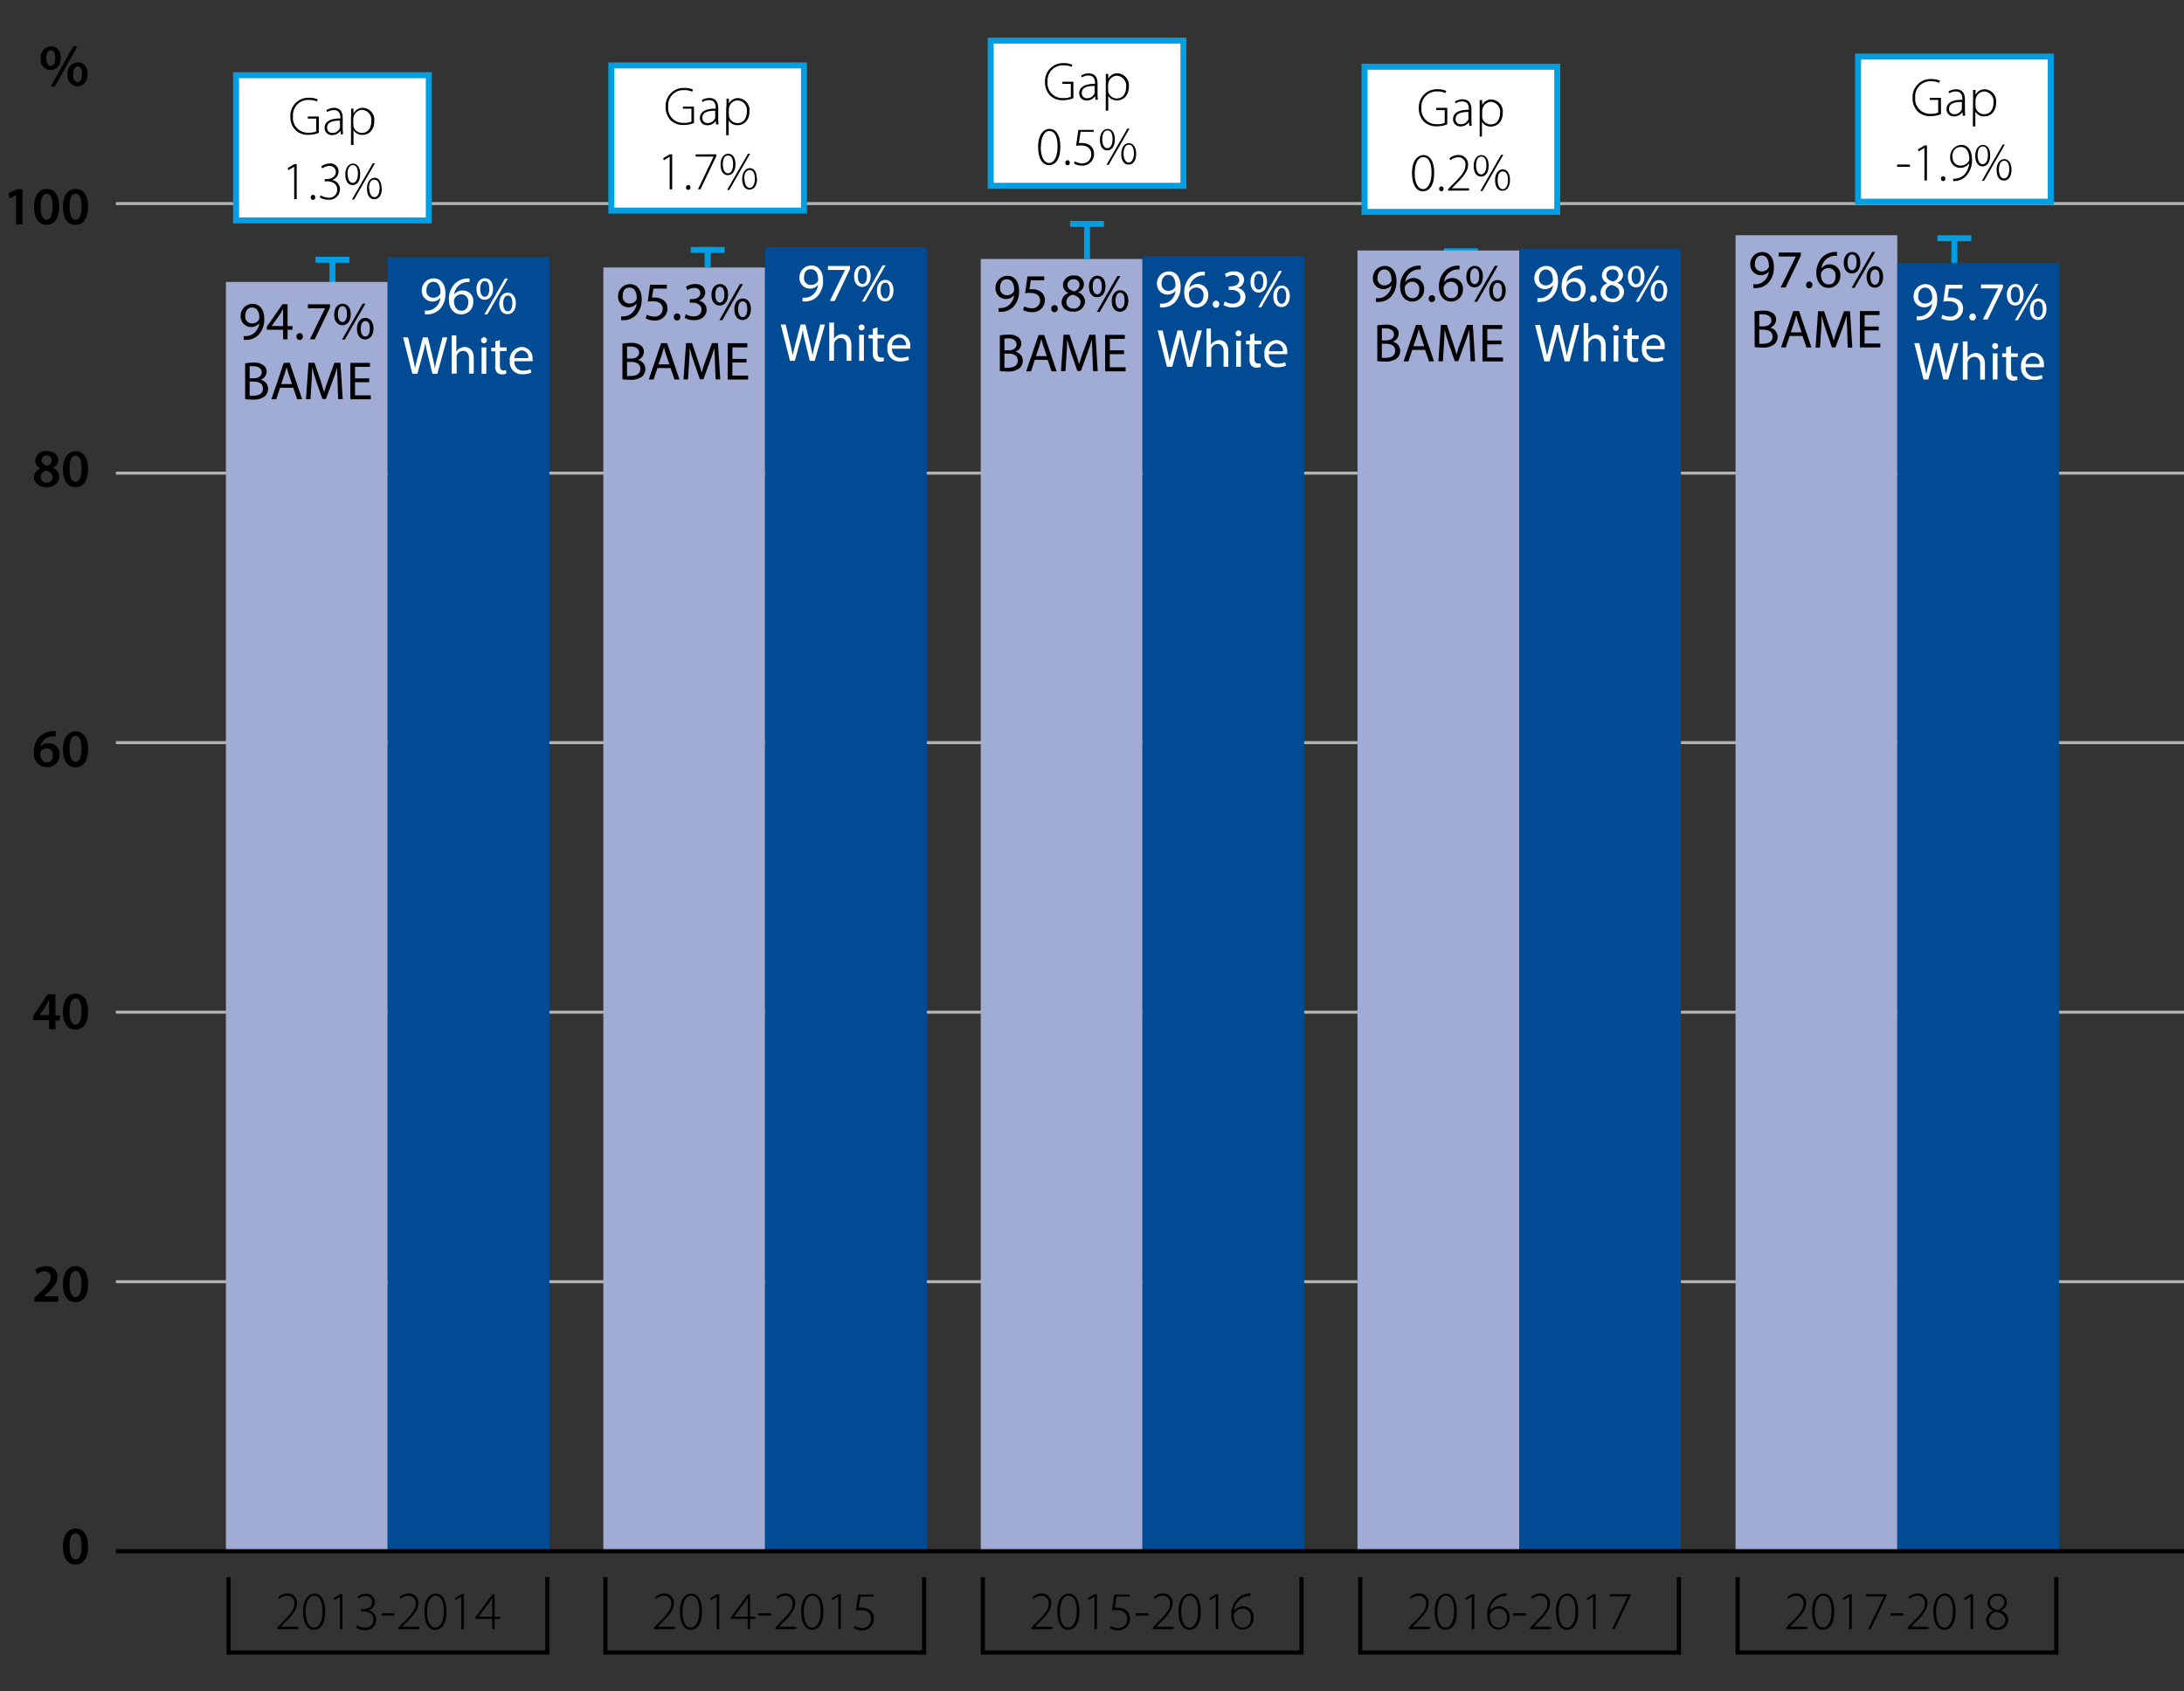 <svg id="Figure_10b_-_St_Andrews_UG_degree_continuation_by_ethnicity" data-name="Figure 10b - St Andrews UG degree continuation by ethnicity" xmlns="http://www.w3.org/2000/svg" xmlns:xlink="http://www.w3.org/1999/xlink" viewBox="0 0 364.57 282.37"><rect x="0" y="0" width="364.57" height="282.37" fill="#333333" stroke="none"/><defs><style>.cls-1,.cls-2,.cls-4,.cls-8{fill:none;}.cls-2{stroke:#009fe3;}.cls-3{clip-path:url(#clip-path);}.cls-4{stroke:#b2b2b2;stroke-width:0.5px;}.cls-5{fill:#fff;}.cls-6{fill:#a0acd4;}.cls-7{fill:#004b93;}.cls-8{stroke:#000;stroke-width:0.7px;}</style><clipPath id="clip-path"><rect class="cls-1" x="-12.82" y="-0.18" width="378.78" height="276.43"/></clipPath></defs><line class="cls-2" x1="326.24" y1="47.78" x2="326.24" y2="39.35"/><line class="cls-2" x1="241.02" y1="41.96" x2="246.69" y2="41.96"/><g class="cls-3"><line class="cls-4" x1="365.22" y1="33.99" x2="19.34" y2="33.99"/></g><g class="cls-3"><line class="cls-4" x1="365.22" y1="78.99" x2="19.34" y2="78.99"/></g><line class="cls-2" x1="55.5" y1="47.1" x2="55.5" y2="42.94"/><g class="cls-3"><line class="cls-4" x1="365.22" y1="123.99" x2="19.34" y2="123.99"/></g><g class="cls-3"><line class="cls-4" x1="365.22" y1="168.99" x2="19.34" y2="168.99"/></g><rect class="cls-5" x="39.41" y="12.56" width="32.17" height="24.24"/><rect class="cls-2" x="39.41" y="12.56" width="32.17" height="24.24"/><g class="cls-3"><line class="cls-4" x1="365.22" y1="213.99" x2="19.34" y2="213.99"/></g><rect class="cls-6" x="100.71" y="44.66" width="27" height="214.38"/><rect class="cls-7" x="127.71" y="41.26" width="27" height="217.84"/><rect class="cls-6" x="37.71" y="47.07" width="27" height="211.97"/><rect class="cls-7" x="64.71" y="42.96" width="27" height="216.14"/><rect class="cls-6" x="163.71" y="43.24" width="27" height="215.8"/><rect class="cls-7" x="190.71" y="42.73" width="27" height="216.36"/><path d="M14.71,258.14c0,1.88-.74,3.06-2.13,3.06s-2.07-1.22-2.08-3,.77-3,2.14-3S14.71,256.41,14.71,258.14Zm-3.09.05c0,1.42.38,2.16,1,2.16s1-.79,1-2.2-.32-2.16-1-2.16S11.61,256.72,11.62,258.19Z"/><path d="M5.76,217.3v-.67l.69-.64c1.38-1.28,2-2,2-2.75a.92.92,0,0,0-1-1,2.11,2.11,0,0,0-1.25.49L5.87,212a2.9,2.9,0,0,1,1.8-.6,1.74,1.74,0,0,1,1.93,1.77c0,1-.74,1.86-1.76,2.8l-.51.44v0h2.4v.92h-4Z"/><path d="M14.71,214.34c0,1.88-.74,3.06-2.13,3.06s-2.07-1.22-2.08-3,.77-3,2.14-3S14.71,212.61,14.71,214.34Zm-3.1.06c0,1.42.39,2.16,1,2.16s1-.79,1-2.2-.32-2.16-1-2.16S11.61,212.93,11.61,214.4Z"/><rect class="cls-6" x="226.6" y="41.82" width="27" height="217.21"/><rect class="cls-7" x="253.6" y="41.51" width="27" height="217.61"/><path d="M8.2,171.81v-1.49H5.55v-.72L7.94,166H9.25v3.53H10v.84H9.25v1.49Zm0-2.33v-1.59c0-.33,0-.68,0-1h0c-.18.37-.33.67-.51,1l-1.07,1.6v0Z"/><path d="M14.71,168.84c0,1.88-.74,3.06-2.13,3.06s-2.07-1.22-2.08-3,.77-3,2.14-3S14.71,167.12,14.71,168.84Zm-3.1.06c0,1.42.39,2.16,1,2.16s1-.79,1-2.2-.32-2.16-1-2.16S11.61,167.43,11.61,168.9Z"/><path d="M9.32,122.94a4.1,4.1,0,0,0-.57,0,2.07,2.07,0,0,0-2,1.71h0a1.7,1.7,0,0,1,1.31-.57A1.76,1.76,0,0,1,9.92,126a2,2,0,0,1-2.06,2.09,2.23,2.23,0,0,1-2.21-2.52,3.61,3.61,0,0,1,1-2.63,3.39,3.39,0,0,1,2.08-.86,2.83,2.83,0,0,1,.56,0Zm-.52,3.15a1,1,0,0,0-1-1.16,1.07,1.07,0,0,0-1,.6.83.83,0,0,0-.07.35c0,.77.39,1.4,1.1,1.4S8.8,126.79,8.8,126.09Z"/><path d="M14.71,125.05c0,1.88-.74,3.06-2.13,3.06s-2.07-1.22-2.08-3,.77-3,2.14-3S14.71,123.32,14.71,125.05Zm-3.1,0c0,1.42.39,2.16,1,2.16s1-.79,1-2.2-.32-2.16-1-2.16S11.61,123.64,11.61,125.1Z"/><path d="M5.67,79.74a1.61,1.61,0,0,1,1.1-1.52v0a1.43,1.43,0,0,1-.89-1.3,1.74,1.74,0,0,1,2-1.6c1.26,0,1.84.76,1.84,1.48a1.45,1.45,0,0,1-.9,1.32v0A1.58,1.58,0,0,1,9.89,79.6c0,1-.88,1.75-2.13,1.75S5.67,80.55,5.67,79.74Zm3.09-.06c0-.59-.44-.92-1.09-1.1a1.06,1.06,0,0,0-.86,1,.92.92,0,0,0,1,1A.89.89,0,0,0,8.76,79.68ZM6.94,76.85c0,.48.4.77.95.92a1,1,0,0,0,.73-.88.79.79,0,0,0-.84-.83A.76.76,0,0,0,6.94,76.85Z"/><path d="M14.71,78.28c0,1.88-.74,3.06-2.13,3.06s-2.07-1.22-2.08-3,.77-3,2.14-3S14.71,76.55,14.71,78.28Zm-3.1,0c0,1.42.39,2.16,1,2.16s1-.79,1-2.2-.32-2.16-1-2.16S11.61,76.86,11.61,78.33Z"/><path d="M2.67,32.59h0l-1.07.54-.19-.84,1.42-.7h.93v5.85H2.67Z"/><path d="M9.89,34.48c0,1.88-.74,3.06-2.13,3.06s-2.07-1.22-2.08-3,.77-3,2.14-3S9.89,32.75,9.89,34.48Zm-3.1.06c0,1.42.39,2.16,1,2.16s1-.79,1-2.2-.32-2.16-1-2.16S6.78,33.07,6.79,34.54Z"/><path d="M14.71,34.48c0,1.88-.74,3.06-2.13,3.06s-2.07-1.22-2.08-3,.77-3,2.14-3S14.71,32.75,14.71,34.48Zm-3.09.06c0,1.42.39,2.16,1,2.16s1-.79,1-2.2-.32-2.16-1-2.16S11.61,33.07,11.62,34.54Z"/><rect class="cls-6" x="289.71" y="39.27" width="27" height="219.77"/><rect class="cls-7" x="316.71" y="43.88" width="27" height="215.21"/><path d="M40.65,56.1a3,3,0,0,0,.64,0,2.13,2.13,0,0,0,1.22-.57,2.49,2.49,0,0,0,.77-1.56h0a1.76,1.76,0,0,1-3.11-1.16,2,2,0,0,1,2-2.08c1.2,0,1.94,1,1.94,2.47a3.69,3.69,0,0,1-1,2.75,2.91,2.91,0,0,1-1.7.78,4,4,0,0,1-.73,0V56.1Zm.29-3.37A1.12,1.12,0,0,0,42.07,54a1.3,1.3,0,0,0,1.15-.61.56.56,0,0,0,.07-.29c0-1-.37-1.76-1.2-1.76C41.42,51.31,40.94,51.9,40.94,52.73Z"/><path d="M47.26,56.65V55.06H44.54v-.52l2.61-3.74H48v3.64h.82v.62H48v1.59Zm0-2.21V52.49c0-.31,0-.61,0-.92h0c-.18.34-.32.59-.49.86l-1.43,2v0Z"/><path d="M49.49,56.19a.54.54,0,0,1,.54-.57.53.53,0,0,1,.53.57.53.53,0,0,1-.54.57A.54.54,0,0,1,49.49,56.19Z"/><path d="M55.09,50.8v.52l-2.55,5.33h-.82l2.54-5.18v0H51.4v-.66h3.69Z"/><path d="M58.55,52.45c0,1.23-.65,1.85-1.4,1.85s-1.36-.58-1.37-1.76.64-1.83,1.41-1.83S58.55,51.33,58.55,52.45Zm-2.15,0c0,.75.26,1.31.76,1.31s.76-.56.76-1.33-.21-1.31-.76-1.31S56.4,51.77,56.4,52.5Zm.69,4.25,3.44-6H61l-3.44,6Zm5.26-1.88c0,1.23-.65,1.85-1.4,1.85s-1.36-.58-1.37-1.76.64-1.84,1.41-1.84S62.35,53.76,62.35,54.87Zm-2.14.06c0,.75.28,1.31.77,1.31s.76-.56.76-1.33S61.53,53.6,61,53.6,60.21,54.19,60.21,54.93Z"/><path d="M40.89,60.67a7.68,7.68,0,0,1,1.43-.13A2.57,2.57,0,0,1,44,61a1.27,1.27,0,0,1,.5,1.07,1.43,1.43,0,0,1-1,1.33v0a1.55,1.55,0,0,1,1.25,1.52,1.68,1.68,0,0,1-.51,1.22,3,3,0,0,1-2.1.57,10.67,10.67,0,0,1-1.22-.07v-6Zm.78,2.48h.71c.83,0,1.31-.43,1.31-1s-.54-1-1.33-1a4,4,0,0,0-.69,0Zm0,2.91a3.78,3.78,0,0,0,.66,0c.81,0,1.56-.3,1.56-1.18s-.71-1.17-1.57-1.17h-.65Z"/><path d="M46.75,64.74l-.63,1.91h-.81l2.06-6.07h1l2.07,6.07h-.84l-.65-1.91Zm2-.61-.59-1.75c-.14-.4-.23-.76-.32-1.11h0c-.09.36-.19.73-.31,1.1l-.59,1.76Z"/><path d="M56.36,64c0-.85-.1-1.86-.09-2.62h0c-.21.71-.46,1.47-.77,2.3L54.4,66.61h-.59l-1-2.89c-.29-.86-.53-1.64-.7-2.36h0c0,.76-.06,1.77-.12,2.68l-.16,2.6h-.75l.42-6.07h1l1,2.94c.25.75.46,1.41.61,2h0c.15-.61.37-1.28.64-2l1.08-2.94h1l.38,6.07h-.77Z"/><path d="M61.62,63.81H59.26V66h2.63v.66H58.48V60.59h3.28v.66H59.27v1.92h2.36v.64Z"/><path class="cls-5" d="M70.89,51.84a3,3,0,0,0,.64,0,2.13,2.13,0,0,0,1.22-.57,2.49,2.49,0,0,0,.77-1.56h0a1.76,1.76,0,0,1-3.11-1.16,2,2,0,0,1,2-2.08c1.2,0,1.94,1,1.94,2.47a3.69,3.69,0,0,1-1,2.75,2.91,2.91,0,0,1-1.7.78,4,4,0,0,1-.73,0v-.64Zm.29-3.37a1.12,1.12,0,0,0,1.13,1.24,1.3,1.3,0,0,0,1.15-.61.56.56,0,0,0,.07-.29c0-1-.37-1.76-1.2-1.76C71.66,47.05,71.18,47.64,71.18,48.47Z"/><path class="cls-5" d="M78.39,47.1a2.54,2.54,0,0,0-.59,0,2.38,2.38,0,0,0-2,2.08h0a1.75,1.75,0,0,1,1.41-.68A1.73,1.73,0,0,1,79,50.43,2,2,0,0,1,77,52.49c-1.25,0-2.07-1-2.07-2.49a3.68,3.68,0,0,1,1-2.64,3.16,3.16,0,0,1,1.87-.86,3.24,3.24,0,0,1,.58,0v.64Zm-.22,3.38A1.19,1.19,0,0,0,77,49.14a1.29,1.29,0,0,0-1.13.72.72.72,0,0,0-.09.35c0,1,.46,1.67,1.29,1.67C77.71,51.88,78.17,51.32,78.17,50.48Z"/><path class="cls-5" d="M82.31,48.19c0,1.23-.65,1.85-1.4,1.85s-1.36-.58-1.37-1.76.64-1.83,1.41-1.83S82.31,47.08,82.31,48.19Zm-2.15.06c0,.75.26,1.31.76,1.31s.76-.56.76-1.33-.21-1.31-.76-1.31S80.16,47.51,80.16,48.25Zm.69,4.25,3.44-6h.5l-3.44,6Zm5.26-1.89c0,1.23-.65,1.85-1.4,1.85s-1.36-.58-1.37-1.76.64-1.84,1.41-1.84S86.11,49.5,86.11,50.61ZM84,50.67c0,.75.28,1.31.77,1.31s.76-.56.76-1.33-.21-1.31-.76-1.31S84,49.93,84,50.67Z"/><path class="cls-5" d="M68.83,62.4l-1.54-6.07h.83l.72,3.07c.18.76.34,1.51.45,2.1h0c.1-.6.29-1.32.5-2.11l.81-3.06h.82l.74,3.08c.17.72.33,1.44.42,2.08h0c.13-.67.3-1.34.49-2.1l.8-3.06h.8L73,62.4h-.82l-.77-3.16c-.19-.77-.31-1.37-.4-2h0a18.27,18.27,0,0,1-.47,2l-.86,3.16Z"/><path class="cls-5" d="M75.39,56h.79v2.72h0a1.46,1.46,0,0,1,.57-.56,1.66,1.66,0,0,1,.81-.23c.59,0,1.52.36,1.52,1.86v2.59h-.79v-2.5c0-.7-.26-1.3-1-1.3a1.14,1.14,0,0,0-1.06.79,1.09,1.09,0,0,0,0,.38v2.63H75.4V56Z"/><path class="cls-5" d="M81.27,56.81a.47.47,0,0,1-.5.49.48.48,0,0,1-.48-.49.49.49,0,1,1,1,0Zm-.88,5.59V58h.79V62.4Z"/><path class="cls-5" d="M83.45,56.79V58h1.13v.6H83.45V61c0,.54.15.85.59.85a2.18,2.18,0,0,0,.46-.05l0,.59a2,2,0,0,1-.7.11,1.09,1.09,0,0,1-.85-.33A1.58,1.58,0,0,1,82.68,61V58.65H82v-.6h.68V57Z"/><path class="cls-5" d="M85.86,60.36a1.39,1.39,0,0,0,1.49,1.51,2.81,2.81,0,0,0,1.21-.23l.13.57a3.48,3.48,0,0,1-1.45.27,2,2,0,0,1-2.14-2.2,2.11,2.11,0,0,1,2-2.35,1.85,1.85,0,0,1,1.8,2,2.73,2.73,0,0,1,0,.37h-3Zm2.32-.57a1.13,1.13,0,0,0-1.1-1.29,1.33,1.33,0,0,0-1.22,1.29Z"/><g class="cls-3"><polyline class="cls-8" points="38.16 263.31 38.16 275.9 91.36 275.9 91.36 263.31"/></g><path d="M46.26,272v-.27l.54-.56c1.63-1.59,2.34-2.41,2.34-3.42a1.17,1.17,0,0,0-1.27-1.32,2,2,0,0,0-1.24.5l-.17-.3a2.23,2.23,0,0,1,1.49-.59,1.54,1.54,0,0,1,1.63,1.61c0,1.15-.84,2.08-2.3,3.53l-.41.42v0h2.88V272H46.26Z"/><path d="M54.29,269c0,2.1-.76,3.11-1.93,3.11-.91,0-1.76-.89-1.78-3s.94-3.05,1.92-3.05S54.29,267,54.29,269Zm-3.26.12c0,1.63.56,2.63,1.4,2.63s1.41-1.11,1.41-2.7-.41-2.64-1.4-2.64C51.64,266.41,51,267.39,51,269.12Z"/><path d="M56.76,266.59h0l-1,.57-.11-.34,1.11-.66h.4V272h-.42v-5.42Z"/><path d="M59.6,271.37a2.51,2.51,0,0,0,1.26.37,1.32,1.32,0,0,0,1.49-1.35c0-1-.86-1.38-1.72-1.38h-.38v-.35h.39c.65,0,1.48-.37,1.48-1.19a1,1,0,0,0-1.13-1,1.92,1.92,0,0,0-1.13.41l-.17-.31a2.29,2.29,0,0,1,1.36-.46,1.34,1.34,0,0,1,1.52,1.36,1.5,1.5,0,0,1-1.09,1.39v0a1.55,1.55,0,0,1,1.32,1.55,1.77,1.77,0,0,1-2,1.74,2.49,2.49,0,0,1-1.38-.4Z"/><path d="M65.83,269.35v.38H63.69v-.38Z"/><path d="M66.51,272v-.27l.54-.56c1.63-1.59,2.34-2.41,2.34-3.42a1.17,1.17,0,0,0-1.27-1.32,2,2,0,0,0-1.24.5l-.17-.3a2.23,2.23,0,0,1,1.49-.59,1.54,1.54,0,0,1,1.63,1.61c0,1.15-.84,2.08-2.3,3.53l-.41.42v0H70V272H66.51Z"/><path d="M74.54,269c0,2.1-.76,3.11-1.93,3.11-.91,0-1.76-.89-1.78-3s.94-3.05,1.92-3.05S74.54,267,74.54,269Zm-3.26.12c0,1.63.56,2.63,1.4,2.63s1.41-1.11,1.41-2.7-.41-2.64-1.4-2.64C71.89,266.41,71.28,267.39,71.28,269.12Z"/><path d="M77,266.59h0l-.95.57-.11-.34,1.11-.66h.4V272H77Z"/><path d="M82.16,272v-1.72H79.37V270l2.85-3.84h.35v3.77h.9v.36h-.9V272Zm0-2.08v-2.37q0-.42,0-.81h0c-.18.33-.31.53-.45.74l-1.83,2.43v0Z"/><path d="M103.65,52.81a3,3,0,0,0,.64,0,2.13,2.13,0,0,0,1.22-.57,2.49,2.49,0,0,0,.77-1.56h0a1.76,1.76,0,0,1-3.11-1.16,2,2,0,0,1,2-2.08c1.2,0,1.94,1,1.94,2.47a3.69,3.69,0,0,1-1,2.75,2.91,2.91,0,0,1-1.7.78,4,4,0,0,1-.73,0v-.64Zm.29-3.37a1.12,1.12,0,0,0,1.13,1.24,1.3,1.3,0,0,0,1.15-.61.56.56,0,0,0,.07-.29c0-1-.37-1.76-1.2-1.76S103.94,48.61,103.94,49.44Z"/><path d="M111.3,48.18h-2.23l-.23,1.5a2.87,2.87,0,0,1,.48,0,2.44,2.44,0,0,1,1.26.32,1.67,1.67,0,0,1,.84,1.5,2,2,0,0,1-2.18,2,2.87,2.87,0,0,1-1.46-.36l.2-.6a2.66,2.66,0,0,0,1.25.32,1.3,1.3,0,0,0,1.39-1.27c0-.76-.51-1.3-1.68-1.3a7.76,7.76,0,0,0-.81.06l.38-2.81h2.8v.68Z"/><path d="M112.49,52.9a.54.54,0,0,1,.54-.57.53.53,0,0,1,.53.57.54.54,0,1,1-1.07,0Z"/><path d="M114.48,52.46a2.72,2.72,0,0,0,1.3.37c1,0,1.33-.65,1.32-1.13,0-.82-.75-1.17-1.51-1.17h-.44v-.59h.44c.58,0,1.31-.3,1.31-1,0-.47-.3-.88-1-.88a2.14,2.14,0,0,0-1.17.39l-.21-.58a2.75,2.75,0,0,1,1.53-.45c1.15,0,1.67.68,1.67,1.4a1.46,1.46,0,0,1-1.08,1.38v0a1.52,1.52,0,0,1,1.31,1.5c0,.94-.73,1.76-2.13,1.76a3,3,0,0,1-1.52-.4Z"/><path d="M121.54,49.16c0,1.23-.65,1.85-1.4,1.85s-1.36-.58-1.37-1.76.64-1.83,1.41-1.83S121.54,48,121.54,49.16Zm-2.14.05c0,.75.26,1.31.76,1.31s.76-.56.76-1.33-.21-1.31-.76-1.31S119.4,48.48,119.4,49.21Zm.68,4.25,3.44-6.05h.5l-3.44,6.05Zm5.27-1.88c0,1.23-.65,1.85-1.4,1.85s-1.36-.58-1.37-1.76.64-1.84,1.41-1.84S125.35,50.47,125.35,51.58Zm-2.14.06c0,.75.28,1.31.77,1.31s.76-.56.76-1.33-.21-1.31-.76-1.31S123.21,50.9,123.21,51.64Z"/><path d="M103.88,57.38a7.68,7.68,0,0,1,1.43-.13,2.51,2.51,0,0,1,1.67.44,1.27,1.27,0,0,1,.5,1.07,1.43,1.43,0,0,1-1,1.33v0a1.55,1.55,0,0,1,1.25,1.52,1.68,1.68,0,0,1-.51,1.22,3,3,0,0,1-2.1.57,10.67,10.67,0,0,1-1.22-.07v-6Zm.79,2.48h.71c.83,0,1.31-.43,1.31-1s-.54-1-1.33-1a4,4,0,0,0-.69,0Zm0,2.91a3.78,3.78,0,0,0,.66,0c.81,0,1.56-.3,1.56-1.18s-.71-1.17-1.57-1.17h-.65Z"/><path d="M109.74,61.45l-.63,1.91h-.81l2.06-6.07h1l2.07,6.07h-.84l-.65-1.91Zm2-.61-.59-1.75c-.14-.4-.23-.76-.32-1.11h0c-.09.36-.19.73-.31,1.1l-.59,1.76Z"/><path d="M119.35,60.7c0-.85-.1-1.86-.09-2.62h0c-.21.71-.46,1.47-.77,2.3l-1.07,2.94h-.59l-1-2.89c-.29-.86-.53-1.64-.7-2.36h0c0,.76-.06,1.77-.12,2.68l-.16,2.6h-.75l.42-6.07h1l1,2.94c.25.75.46,1.41.61,2h0c.15-.61.37-1.28.64-2l1.08-2.94h1l.38,6.07h-.77Z"/><path d="M124.61,60.52h-2.36v2.19h2.63v.66h-3.41V57.3h3.28V58h-2.49v1.92h2.35Z"/><path d="M10.14,9.64c0,1.37-.8,2.06-1.69,2.06A1.73,1.73,0,0,1,6.79,9.75a1.8,1.8,0,0,1,1.71-2C9.53,7.71,10.14,8.47,10.14,9.64Zm-2.41.07c0,.75.26,1.3.75,1.3s.73-.52.73-1.31S9,8.4,8.48,8.4,7.73,9,7.73,9.71Zm.74,4.72,3.77-6.72h.7L9.17,14.43Zm6.15-2.09c0,1.36-.79,2.06-1.69,2.06a1.73,1.73,0,0,1-1.65-2,1.81,1.81,0,0,1,1.7-2C14,10.4,14.62,11.17,14.62,12.34Zm-2.41.07c0,.74.26,1.3.75,1.3s.73-.52.73-1.31-.2-1.3-.73-1.3S12.21,11.68,12.21,12.41Z"/><g class="cls-3"><polyline class="cls-8" points="101.06 263.31 101.06 275.9 154.26 275.9 154.26 263.31"/></g><path d="M109.17,272v-.27l.54-.56c1.63-1.59,2.34-2.41,2.34-3.42a1.17,1.17,0,0,0-1.27-1.32,2,2,0,0,0-1.24.5l-.17-.3a2.23,2.23,0,0,1,1.49-.59,1.54,1.54,0,0,1,1.63,1.61c0,1.15-.84,2.08-2.3,3.53l-.41.42v0h2.88V272h-3.49Z"/><path d="M117.19,269c0,2.1-.76,3.11-1.93,3.11-.91,0-1.76-.89-1.78-3s.94-3.05,1.92-3.05S117.19,267,117.19,269Zm-3.26.12c0,1.63.56,2.63,1.4,2.63s1.41-1.11,1.41-2.7-.41-2.64-1.4-2.64C114.54,266.41,113.93,267.39,113.93,269.12Z"/><path d="M119.66,266.59h0l-1,.57-.11-.34,1.11-.66h.4V272h-.42v-5.42Z"/><path d="M124.81,272v-1.72H122V270l2.85-3.84h.35v3.77h.9v.36h-.9V272Zm0-2.08v-2.37q0-.42,0-.81h0c-.18.33-.31.53-.45.74l-1.83,2.43v0Z"/><path d="M128.73,269.35v.38h-2.14v-.38Z"/><path d="M129.42,272v-.27l.54-.56c1.63-1.59,2.34-2.41,2.34-3.42a1.17,1.17,0,0,0-1.27-1.32,2,2,0,0,0-1.24.5l-.17-.3a2.23,2.23,0,0,1,1.49-.59,1.54,1.54,0,0,1,1.63,1.61c0,1.15-.84,2.08-2.3,3.53l-.41.42v0h2.88V272h-3.49Z"/><path d="M137.44,269c0,2.1-.76,3.11-1.93,3.11-.91,0-1.76-.89-1.78-3s.94-3.05,1.92-3.05S137.44,267,137.44,269Zm-3.26.12c0,1.63.56,2.63,1.4,2.63s1.41-1.11,1.41-2.7-.41-2.64-1.4-2.64C134.79,266.41,134.18,267.39,134.18,269.12Z"/><path d="M139.91,266.59h0l-.95.57-.11-.34,1.11-.66h.4V272h-.42v-5.42Z"/><path d="M145.83,266.54h-2.2l-.29,1.88a2.3,2.3,0,0,1,.53,0,2.33,2.33,0,0,1,1.09.25,1.66,1.66,0,0,1,.91,1.52,1.91,1.91,0,0,1-2,2,2.4,2.4,0,0,1-1.36-.38l.17-.34a2.3,2.3,0,0,0,1.22.35,1.47,1.47,0,0,0,1.51-1.51c0-.85-.53-1.49-1.7-1.49a7.38,7.38,0,0,0-.83.06l.38-2.65h2.53Z"/><path d="M166.65,51.42a3,3,0,0,0,.64,0,2.13,2.13,0,0,0,1.22-.57,2.49,2.49,0,0,0,.77-1.56h0a1.76,1.76,0,0,1-3.11-1.16,2,2,0,0,1,2-2.08c1.2,0,1.94,1,1.94,2.47a3.69,3.69,0,0,1-1,2.75,2.91,2.91,0,0,1-1.7.78,4,4,0,0,1-.73,0v-.64Zm.29-3.37a1.12,1.12,0,0,0,1.13,1.24,1.3,1.3,0,0,0,1.15-.61.56.56,0,0,0,.07-.29c0-1-.37-1.76-1.2-1.76S166.94,47.23,166.94,48.05Z"/><path d="M174.3,46.79h-2.23l-.23,1.5a2.87,2.87,0,0,1,.48,0,2.44,2.44,0,0,1,1.26.32,1.67,1.67,0,0,1,.84,1.5,2,2,0,0,1-2.18,2,2.87,2.87,0,0,1-1.46-.36l.2-.6a2.66,2.66,0,0,0,1.25.32,1.3,1.3,0,0,0,1.39-1.27c0-.76-.51-1.3-1.68-1.3a7.76,7.76,0,0,0-.81.06l.38-2.81h2.8v.68Z"/><path d="M175.49,51.51a.54.54,0,0,1,.54-.57.53.53,0,0,1,.53.57.54.54,0,1,1-1.07,0Z"/><path d="M177.21,50.49a1.68,1.68,0,0,1,1.16-1.57v0a1.45,1.45,0,0,1-.93-1.31A1.64,1.64,0,0,1,179.24,46a1.51,1.51,0,0,1,1.7,1.44,1.48,1.48,0,0,1-1,1.37v0a1.62,1.62,0,0,1,1.18,1.51,1.8,1.8,0,0,1-2,1.7C178,52.08,177.21,51.35,177.21,50.49Zm3.16,0c0-.71-.5-1.05-1.29-1.28A1.28,1.28,0,0,0,178,50.39a1.08,1.08,0,0,0,1.17,1.12A1.07,1.07,0,0,0,180.37,50.46Zm-2.18-2.93c0,.58.44.9,1.12,1.08a1.15,1.15,0,0,0,.89-1.06.91.91,0,0,0-1-.95A.93.93,0,0,0,178.19,47.53Z"/><path d="M184.54,47.77c0,1.23-.65,1.85-1.4,1.85s-1.36-.58-1.37-1.76.64-1.83,1.41-1.83S184.54,46.66,184.54,47.77Zm-2.14.06c0,.75.26,1.31.76,1.31s.76-.56.76-1.33-.21-1.31-.76-1.31S182.4,47.09,182.4,47.83Zm.68,4.25,3.44-6h.5l-3.44,6Zm5.27-1.88c0,1.23-.65,1.85-1.4,1.85s-1.36-.58-1.37-1.76.64-1.84,1.41-1.84S188.35,49.08,188.35,50.2Zm-2.14,0c0,.75.28,1.31.76,1.31s.76-.56.76-1.33-.21-1.31-.76-1.31S186.21,49.51,186.21,50.25Z"/><path d="M166.88,56a7.68,7.68,0,0,1,1.43-.13,2.57,2.57,0,0,1,1.67.44,1.27,1.27,0,0,1,.5,1.07,1.43,1.43,0,0,1-1,1.33v0a1.55,1.55,0,0,1,1.25,1.52,1.68,1.68,0,0,1-.51,1.22,3,3,0,0,1-2.1.57,10.67,10.67,0,0,1-1.22-.07V56Zm.79,2.49h.71c.83,0,1.31-.43,1.31-1s-.54-1-1.33-1a4,4,0,0,0-.69.05Zm0,2.9a3.78,3.78,0,0,0,.66,0c.81,0,1.56-.3,1.56-1.18s-.71-1.17-1.57-1.17h-.65Z"/><path d="M172.74,60.07,172.11,62h-.81l2.06-6.07h.95L176.38,62h-.84l-.65-1.91Zm2-.61-.59-1.75c-.14-.4-.23-.76-.32-1.11h0c-.09.36-.19.73-.31,1.1l-.59,1.76Z"/><path d="M182.36,59.31c0-.85-.1-1.86-.09-2.62h0c-.21.71-.46,1.47-.77,2.3l-1.07,2.94h-.59l-1-2.89c-.29-.86-.53-1.64-.7-2.36h0c0,.76-.06,1.77-.12,2.68l-.16,2.6h-.75l.42-6.07h1l1,2.94c.25.75.46,1.41.61,2h0c.15-.61.37-1.28.64-2l1.08-2.94h1l.38,6.07h-.77Z"/><path d="M187.62,59.13h-2.36v2.19h2.63V62h-3.41V55.91h3.28v.66h-2.49v1.92h2.36v.64Z"/><path class="cls-5" d="M193.61,50.68a3,3,0,0,0,.64,0,2.13,2.13,0,0,0,1.22-.57,2.49,2.49,0,0,0,.77-1.56h0a1.76,1.76,0,0,1-3.11-1.16,2,2,0,0,1,2-2.08c1.2,0,1.94,1,1.94,2.47a3.69,3.69,0,0,1-1,2.75,2.91,2.91,0,0,1-1.7.78,4,4,0,0,1-.73,0v-.64Zm.29-3.36A1.12,1.12,0,0,0,195,48.56a1.3,1.3,0,0,0,1.15-.61.56.56,0,0,0,.07-.29c0-1-.37-1.76-1.2-1.76C194.38,45.89,193.9,46.49,193.9,47.32Z"/><path class="cls-5" d="M201.11,46a2.54,2.54,0,0,0-.59,0,2.4,2.4,0,0,0-2,2.08h0a1.78,1.78,0,0,1,3.17,1.21,2,2,0,0,1-1.94,2.06c-1.25,0-2.07-1-2.07-2.49a3.72,3.72,0,0,1,1-2.64,3.16,3.16,0,0,1,1.87-.86,3.24,3.24,0,0,1,.58,0Zm-.22,3.37A1.19,1.19,0,0,0,199.68,48a1.29,1.29,0,0,0-1.13.72.72.72,0,0,0-.09.35c0,1,.46,1.67,1.29,1.67C200.43,50.73,200.89,50.16,200.89,49.32Z"/><path class="cls-5" d="M202.45,50.77a.54.54,0,0,1,.54-.57.53.53,0,0,1,.53.57.54.54,0,1,1-1.07,0Z"/><path class="cls-5" d="M204.44,50.33a2.72,2.72,0,0,0,1.3.37c1,0,1.33-.65,1.32-1.13,0-.82-.75-1.17-1.51-1.17h-.44v-.59h.44c.58,0,1.31-.3,1.31-1,0-.47-.3-.88-1-.88a2.14,2.14,0,0,0-1.17.39l-.21-.58A2.75,2.75,0,0,1,206,45.3c1.15,0,1.67.68,1.67,1.4a1.46,1.46,0,0,1-1.08,1.38v0a1.52,1.52,0,0,1,1.31,1.5c0,.94-.73,1.76-2.13,1.76a3,3,0,0,1-1.52-.4Z"/><path class="cls-5" d="M211.51,47c0,1.23-.65,1.85-1.4,1.85s-1.36-.58-1.37-1.76.64-1.83,1.41-1.83S211.51,45.92,211.51,47Zm-2.15.05c0,.75.26,1.31.76,1.31s.76-.56.76-1.33-.21-1.31-.76-1.31S209.36,46.35,209.36,47.09Zm.69,4.25,3.44-6.05h.5l-3.44,6.05Zm5.26-1.88c0,1.23-.65,1.85-1.39,1.85s-1.36-.58-1.37-1.76.64-1.84,1.41-1.84S215.31,48.34,215.31,49.46Zm-2.14,0c0,.75.28,1.31.77,1.31s.76-.56.76-1.33-.21-1.31-.76-1.31S213.17,48.77,213.17,49.51Z"/><path class="cls-5" d="M194.79,61.24l-1.54-6.07h.83l.72,3.07c.18.76.34,1.51.45,2.1h0c.1-.6.29-1.32.5-2.11l.81-3.06h.82l.74,3.08c.17.72.33,1.44.42,2.08h0c.13-.67.3-1.34.49-2.1l.8-3.06h.8L199,61.24h-.82l-.77-3.16a17.8,17.8,0,0,1-.4-2h0a18.27,18.27,0,0,1-.47,2l-.86,3.16Z"/><path class="cls-5" d="M201.35,54.85h.79v2.72h0a1.53,1.53,0,0,1,.57-.56,1.66,1.66,0,0,1,.81-.23c.58,0,1.52.36,1.52,1.86v2.59h-.79v-2.5c0-.7-.26-1.3-1-1.3a1.14,1.14,0,0,0-1.06.79.9.9,0,0,0,0,.38v2.63h-.79V54.85Z"/><path class="cls-5" d="M207.23,55.66a.47.47,0,0,1-.5.49.48.48,0,0,1-.48-.49.49.49,0,0,1,.5-.5A.47.47,0,0,1,207.23,55.66Zm-.88,5.58V56.88h.79v4.36Z"/><path class="cls-5" d="M209.41,55.63v1.25h1.13v.6h-1.13v2.35c0,.54.15.85.59.85a2.18,2.18,0,0,0,.46,0l0,.59a2,2,0,0,1-.7.11,1.13,1.13,0,0,1-.86-.33,1.58,1.58,0,0,1-.31-1.13V57.49H208v-.6h.67v-1Z"/><path class="cls-5" d="M211.82,59.2a1.39,1.39,0,0,0,1.49,1.51,2.81,2.81,0,0,0,1.21-.23l.14.57a3.48,3.48,0,0,1-1.45.27,2,2,0,0,1-2.14-2.2,2.11,2.11,0,0,1,2-2.35,1.85,1.85,0,0,1,1.8,2,2.73,2.73,0,0,1,0,.37h-3.06Zm2.32-.56a1.13,1.13,0,0,0-1.1-1.29,1.31,1.31,0,0,0-1.21,1.29Z"/><g class="cls-3"><polyline class="cls-8" points="164.06 263.31 164.06 275.9 217.26 275.9 217.26 263.31"/></g><path d="M172.17,272v-.27l.54-.56c1.63-1.59,2.34-2.41,2.34-3.42a1.17,1.17,0,0,0-1.27-1.32,2,2,0,0,0-1.24.5l-.17-.3a2.23,2.23,0,0,1,1.49-.59,1.54,1.54,0,0,1,1.63,1.61c0,1.15-.84,2.08-2.3,3.53l-.41.42v0h2.88V272h-3.49Z"/><path d="M180.19,269c0,2.1-.76,3.11-1.93,3.11-.91,0-1.76-.89-1.78-3s.94-3.05,1.92-3.05S180.19,267,180.19,269Zm-3.26.12c0,1.63.56,2.63,1.4,2.63s1.41-1.11,1.41-2.7-.41-2.64-1.4-2.64C177.54,266.41,176.93,267.39,176.93,269.12Z"/><path d="M182.66,266.59h0l-.95.57-.11-.34,1.11-.66h.4V272h-.42v-5.42Z"/><path d="M188.58,266.54h-2.2l-.29,1.88a2.36,2.36,0,0,1,.53,0,2.33,2.33,0,0,1,1.09.25,1.66,1.66,0,0,1,.91,1.52,1.91,1.91,0,0,1-2,2,2.4,2.4,0,0,1-1.36-.38l.17-.34a2.33,2.33,0,0,0,1.22.35,1.47,1.47,0,0,0,1.51-1.51c0-.85-.53-1.49-1.7-1.49a7.38,7.38,0,0,0-.83.06l.38-2.65h2.53Z"/><path d="M191.73,269.35v.38h-2.14v-.38Z"/><path d="M192.42,272v-.27l.54-.56c1.63-1.59,2.34-2.41,2.34-3.42a1.17,1.17,0,0,0-1.27-1.32,2,2,0,0,0-1.24.5l-.17-.3a2.23,2.23,0,0,1,1.49-.59,1.54,1.54,0,0,1,1.63,1.61c0,1.15-.84,2.08-2.3,3.53l-.41.42v0h2.88V272h-3.49Z"/><path d="M200.44,269c0,2.1-.76,3.11-1.93,3.11-.91,0-1.76-.89-1.78-3s.94-3.05,1.92-3.05S200.44,267,200.44,269Zm-3.26.12c0,1.63.56,2.63,1.4,2.63s1.41-1.11,1.41-2.7-.42-2.64-1.41-2.64C197.79,266.41,197.18,267.39,197.18,269.12Z"/><path d="M202.91,266.59h0l-.95.57-.11-.34,1.11-.66h.4V272h-.42v-5.42Z"/><path d="M208.7,266.46a4,4,0,0,0-.64.05A2.72,2.72,0,0,0,206,269h0a1.78,1.78,0,0,1,1.51-.82,1.72,1.72,0,0,1,1.75,1.88,1.88,1.88,0,0,1-1.83,2c-1,0-1.9-.85-1.9-2.46a3.82,3.82,0,0,1,1-2.66,3.09,3.09,0,0,1,1.64-.87,3.56,3.56,0,0,1,.58-.06Zm.1,3.65a1.37,1.37,0,0,0-1.41-1.55,1.52,1.52,0,0,0-1.34.85.79.79,0,0,0-.1.34c0,1.18.53,2,1.49,2C208.24,271.75,208.8,271.09,208.8,270.11Z"/><path d="M229.65,49.77a3,3,0,0,0,.64,0,2.13,2.13,0,0,0,1.22-.57,2.49,2.49,0,0,0,.77-1.56h0a1.76,1.76,0,0,1-3.11-1.16,2,2,0,0,1,2-2.08c1.2,0,1.94,1,1.94,2.47a3.69,3.69,0,0,1-1,2.75,2.91,2.91,0,0,1-1.7.78,4,4,0,0,1-.73,0v-.64Zm.29-3.36a1.12,1.12,0,0,0,1.12,1.24,1.3,1.3,0,0,0,1.15-.61.56.56,0,0,0,.07-.29c0-1-.37-1.76-1.2-1.76C230.41,45,229.94,45.58,229.94,46.41Z"/><path d="M237.15,45a2.54,2.54,0,0,0-.59,0,2.4,2.4,0,0,0-2,2.08h0a1.78,1.78,0,0,1,3.17,1.21,2,2,0,0,1-1.94,2.06c-1.25,0-2.07-1-2.07-2.49a3.68,3.68,0,0,1,1-2.64,3.16,3.16,0,0,1,1.87-.86,3.24,3.24,0,0,1,.58,0Zm-.23,3.37a1.19,1.19,0,0,0-1.21-1.34,1.29,1.29,0,0,0-1.13.72.72.72,0,0,0-.09.35c0,1,.46,1.67,1.29,1.67C236.46,49.82,236.92,49.25,236.92,48.41Z"/><path d="M238.49,49.86a.54.54,0,0,1,.54-.57.52.52,0,0,1,.53.57.53.53,0,0,1-.54.57A.53.53,0,0,1,238.49,49.86Z"/><path d="M243.63,45a2.54,2.54,0,0,0-.59,0,2.4,2.4,0,0,0-2,2.08h0a1.78,1.78,0,0,1,3.17,1.21,2,2,0,0,1-1.94,2.06c-1.25,0-2.07-1-2.07-2.49a3.72,3.72,0,0,1,1-2.64,3.16,3.16,0,0,1,1.87-.86,3.24,3.24,0,0,1,.58,0Zm-.23,3.37a1.19,1.19,0,0,0-1.21-1.34,1.29,1.29,0,0,0-1.13.72.72.72,0,0,0-.09.35c0,1,.46,1.67,1.29,1.67S243.4,49.25,243.4,48.41Z"/><path d="M247.54,46.13c0,1.23-.65,1.85-1.4,1.85s-1.36-.58-1.37-1.76.64-1.83,1.41-1.83S247.54,45,247.54,46.13Zm-2.14,0c0,.75.26,1.31.76,1.31s.76-.56.76-1.33-.21-1.31-.76-1.31S245.4,45.44,245.4,46.18Zm.68,4.25,3.44-6h.5l-3.44,6Zm5.27-1.88c0,1.23-.65,1.85-1.39,1.85s-1.36-.58-1.37-1.76.64-1.84,1.41-1.84S251.35,47.43,251.35,48.55Zm-2.14.05c0,.75.28,1.31.77,1.31s.76-.56.76-1.33-.21-1.31-.76-1.31S249.21,47.86,249.21,48.6Z"/><path d="M229.88,54.34a7.68,7.68,0,0,1,1.43-.13,2.51,2.51,0,0,1,1.67.44,1.25,1.25,0,0,1,.5,1.07,1.43,1.43,0,0,1-1,1.33v0a1.55,1.55,0,0,1,1.25,1.52,1.68,1.68,0,0,1-.51,1.22,3,3,0,0,1-2.1.57,10.31,10.31,0,0,1-1.21-.07v-6Zm.79,2.49h.71c.83,0,1.31-.43,1.31-1s-.54-1-1.33-1a4,4,0,0,0-.69,0Zm0,2.91a3.78,3.78,0,0,0,.66,0c.81,0,1.56-.3,1.56-1.18s-.71-1.17-1.57-1.17h-.65Z"/><path d="M235.74,58.42l-.63,1.91h-.81l2.06-6.07h.95l2.07,6.07h-.84l-.65-1.91Zm2-.61-.59-1.75c-.13-.4-.22-.76-.31-1.11h0c-.09.36-.19.73-.31,1.1l-.59,1.76Z"/><path d="M245.36,57.67c0-.85-.1-1.86-.09-2.62h0c-.21.71-.46,1.47-.77,2.3l-1.07,2.94h-.59l-1-2.89c-.29-.86-.53-1.64-.7-2.36h0c0,.76-.06,1.77-.12,2.68l-.16,2.6h-.75l.42-6.07h1l1,2.94c.25.75.46,1.41.61,2h0c.15-.61.37-1.28.64-2l1.08-2.94h1l.38,6.07h-.76Z"/><path d="M250.62,57.49h-2.36v2.19h2.63v.66h-3.41V54.27h3.28v.66h-2.49v1.92h2.36v.64Z"/><path class="cls-5" d="M256.61,49.77a3,3,0,0,0,.64,0,2.13,2.13,0,0,0,1.22-.57,2.49,2.49,0,0,0,.77-1.56h0a1.76,1.76,0,0,1-3.11-1.16,2,2,0,0,1,2-2.08c1.2,0,1.94,1,1.94,2.47a3.69,3.69,0,0,1-1,2.75,2.91,2.91,0,0,1-1.7.78,4,4,0,0,1-.73,0v-.64Zm.29-3.36A1.12,1.12,0,0,0,258,47.65a1.3,1.3,0,0,0,1.15-.61.56.56,0,0,0,.07-.29c0-1-.37-1.76-1.2-1.76C257.38,45,256.9,45.58,256.9,46.41Z"/><path class="cls-5" d="M264.11,45a2.54,2.54,0,0,0-.59,0,2.4,2.4,0,0,0-2,2.08h0a1.78,1.78,0,0,1,3.17,1.21,2,2,0,0,1-1.94,2.06c-1.25,0-2.07-1-2.07-2.49a3.72,3.72,0,0,1,1-2.64,3.16,3.16,0,0,1,1.87-.86,3.24,3.24,0,0,1,.58,0V45Zm-.22,3.37a1.19,1.19,0,0,0-1.21-1.34,1.29,1.29,0,0,0-1.13.72.72.72,0,0,0-.09.35c0,1,.46,1.67,1.29,1.67S263.89,49.25,263.89,48.41Z"/><path class="cls-5" d="M265.45,49.86a.54.54,0,0,1,.54-.57.53.53,0,0,1,.53.57.54.54,0,1,1-1.07,0Z"/><path class="cls-5" d="M267.18,48.85a1.68,1.68,0,0,1,1.16-1.57v0a1.45,1.45,0,0,1-.93-1.31,1.64,1.64,0,0,1,1.81-1.56,1.51,1.51,0,0,1,1.7,1.44,1.48,1.48,0,0,1-1,1.37v0a1.62,1.62,0,0,1,1.18,1.51,1.8,1.8,0,0,1-2,1.7C267.92,50.43,267.18,49.7,267.18,48.85Zm3.15,0c0-.71-.5-1.05-1.29-1.28A1.28,1.28,0,0,0,268,48.74a1.08,1.08,0,0,0,1.17,1.12A1.07,1.07,0,0,0,270.33,48.81Zm-2.18-2.93c0,.58.44.9,1.12,1.08a1.15,1.15,0,0,0,.89-1.06.91.91,0,0,0-1-.95A.93.93,0,0,0,268.15,45.88Z"/><path class="cls-5" d="M274.51,46.13c0,1.23-.65,1.85-1.4,1.85s-1.36-.58-1.37-1.76.64-1.83,1.41-1.83S274.51,45,274.51,46.13Zm-2.15,0c0,.75.26,1.31.76,1.31s.76-.56.76-1.33-.21-1.31-.76-1.31S272.36,45.44,272.36,46.18Zm.69,4.25,3.44-6h.5l-3.44,6Zm5.26-1.88c0,1.23-.65,1.85-1.39,1.85s-1.36-.58-1.37-1.76.64-1.84,1.41-1.84S278.31,47.43,278.31,48.55Zm-2.14.05c0,.75.28,1.31.77,1.31s.76-.56.76-1.33-.21-1.31-.76-1.31S276.17,47.86,276.17,48.6Z"/><path class="cls-5" d="M257.79,60.33l-1.54-6.07h.83l.72,3.07c.18.76.34,1.51.45,2.1h0c.1-.6.29-1.32.5-2.11l.81-3.06h.82l.74,3.08c.17.72.33,1.44.42,2.08h0c.13-.67.3-1.34.49-2.1l.8-3.06h.8L262,60.33h-.82l-.77-3.16a17.8,17.8,0,0,1-.4-2h0a18.27,18.27,0,0,1-.47,2l-.86,3.16Z"/><path class="cls-5" d="M264.35,53.94h.79v2.72h0a1.53,1.53,0,0,1,.57-.56,1.66,1.66,0,0,1,.81-.23c.58,0,1.52.36,1.52,1.86v2.59h-.79v-2.5c0-.7-.26-1.3-1-1.3a1.14,1.14,0,0,0-1.06.79.9.9,0,0,0-.05.38v2.63h-.79V53.94Z"/><path class="cls-5" d="M270.23,54.75a.47.47,0,0,1-.5.49.48.48,0,0,1-.48-.49.49.49,0,0,1,.5-.5A.47.47,0,0,1,270.23,54.75Zm-.88,5.58V56h.79v4.36Z"/><path class="cls-5" d="M272.41,54.72V56h1.13v.6h-1.13v2.35c0,.54.15.85.59.85a2.18,2.18,0,0,0,.46-.05l0,.59a2,2,0,0,1-.7.11,1.13,1.13,0,0,1-.86-.33,1.58,1.58,0,0,1-.31-1.13V56.58H271V56h.67v-1Z"/><path class="cls-5" d="M274.83,58.3a1.39,1.39,0,0,0,1.49,1.51,2.81,2.81,0,0,0,1.21-.23l.14.57a3.48,3.48,0,0,1-1.45.27,2,2,0,0,1-2.14-2.2,2.11,2.11,0,0,1,2-2.35,1.85,1.85,0,0,1,1.8,2.05,2.73,2.73,0,0,1,0,.37h-3.06Zm2.32-.57a1.13,1.13,0,0,0-1.1-1.29,1.31,1.31,0,0,0-1.21,1.29Z"/><g class="cls-3"><polyline class="cls-8" points="227.06 263.31 227.06 275.9 280.26 275.9 280.26 263.31"/></g><path d="M235.17,272v-.27l.54-.56c1.63-1.59,2.34-2.41,2.34-3.42a1.17,1.17,0,0,0-1.27-1.32,2,2,0,0,0-1.24.5l-.17-.3a2.23,2.23,0,0,1,1.49-.59,1.54,1.54,0,0,1,1.63,1.61c0,1.15-.84,2.08-2.3,3.53l-.41.42v0h2.88V272h-3.49Z"/><path d="M243.19,269c0,2.1-.76,3.11-1.93,3.11-.91,0-1.76-.89-1.78-3s.94-3.05,1.92-3.05S243.19,267,243.19,269Zm-3.26.12c0,1.63.56,2.63,1.4,2.63s1.41-1.11,1.41-2.7-.42-2.64-1.41-2.64C240.54,266.41,239.93,267.39,239.93,269.12Z"/><path d="M245.66,266.59h0l-.95.57-.11-.34,1.11-.66h.4V272h-.42v-5.42Z"/><path d="M251.45,266.46a4,4,0,0,0-.64.05,2.72,2.72,0,0,0-2.1,2.5h0a1.78,1.78,0,0,1,1.51-.82,1.72,1.72,0,0,1,1.75,1.88,1.88,1.88,0,0,1-1.83,2c-1,0-1.9-.85-1.9-2.46a3.82,3.82,0,0,1,1-2.66,3.09,3.09,0,0,1,1.64-.87,3.56,3.56,0,0,1,.58-.06Zm.1,3.65a1.37,1.37,0,0,0-1.41-1.55,1.52,1.52,0,0,0-1.34.85.79.79,0,0,0-.1.34c0,1.18.53,2,1.49,2C251,271.75,251.55,271.09,251.55,270.11Z"/><path d="M254.73,269.35v.38h-2.14v-.38Z"/><path d="M255.42,272v-.27l.54-.56c1.63-1.59,2.34-2.41,2.34-3.42a1.17,1.17,0,0,0-1.27-1.32,2,2,0,0,0-1.24.5l-.17-.3a2.23,2.23,0,0,1,1.49-.59,1.54,1.54,0,0,1,1.63,1.61c0,1.15-.84,2.08-2.3,3.53l-.41.42v0h2.88V272h-3.49Z"/><path d="M263.44,269c0,2.1-.76,3.11-1.93,3.11-.91,0-1.76-.89-1.78-3s.94-3.05,1.92-3.05S263.44,267,263.44,269Zm-3.26.12c0,1.63.56,2.63,1.4,2.63s1.41-1.11,1.41-2.7-.42-2.64-1.41-2.64C260.79,266.41,260.18,267.39,260.18,269.12Z"/><path d="M265.91,266.59h0l-.95.57-.11-.34,1.11-.66h.4V272h-.42v-5.42Z"/><path d="M272.16,266.16v.31L269.52,272h-.42l2.61-5.47v0h-3v-.36Z"/><path d="M292.65,47.45a3,3,0,0,0,.64,0,2.13,2.13,0,0,0,1.22-.57,2.49,2.49,0,0,0,.77-1.56h0a1.76,1.76,0,0,1-3.11-1.16,2,2,0,0,1,2-2.08c1.2,0,1.94,1,1.94,2.47a3.69,3.69,0,0,1-1,2.75,2.91,2.91,0,0,1-1.7.78,4,4,0,0,1-.73,0v-.64Zm.29-3.37a1.12,1.12,0,0,0,1.12,1.24,1.3,1.3,0,0,0,1.15-.61.56.56,0,0,0,.07-.29c0-1-.37-1.76-1.2-1.76C293.41,42.66,292.94,43.26,292.94,44.08Z"/><path d="M300.61,42.16v.52L298.06,48h-.82l2.54-5.18v0h-2.86v-.66h3.69Z"/><path d="M301.49,47.54A.54.54,0,0,1,302,47a.52.52,0,0,1,.53.57.53.53,0,0,1-.54.57A.53.53,0,0,1,301.49,47.54Z"/><path d="M306.63,42.72a2.54,2.54,0,0,0-.59,0,2.4,2.4,0,0,0-2,2.08h0a1.78,1.78,0,0,1,3.17,1.21,2,2,0,0,1-1.94,2.06c-1.25,0-2.07-1-2.07-2.49a3.72,3.72,0,0,1,1-2.64,3.16,3.16,0,0,1,1.87-.86,3.24,3.24,0,0,1,.58,0v.64Zm-.23,3.37a1.19,1.19,0,0,0-1.21-1.34,1.29,1.29,0,0,0-1.13.72.72.72,0,0,0-.09.35c0,1,.46,1.67,1.29,1.67S306.4,46.93,306.4,46.09Z"/><path d="M310.54,43.81c0,1.23-.65,1.85-1.4,1.85s-1.36-.58-1.37-1.76.64-1.83,1.41-1.83S310.54,42.69,310.54,43.81Zm-2.14,0c0,.75.26,1.31.76,1.31s.76-.56.76-1.33-.21-1.31-.76-1.31S308.4,43.12,308.4,43.86Zm.68,4.25,3.44-6h.5l-3.44,6Zm5.27-1.88c0,1.23-.65,1.85-1.39,1.85s-1.36-.58-1.37-1.76.64-1.84,1.41-1.84S314.35,45.11,314.35,46.23Zm-2.14.05c0,.75.28,1.31.77,1.31s.76-.56.76-1.33S313.53,45,313,45,312.21,45.54,312.21,46.28Z"/><path d="M292.88,52a7.68,7.68,0,0,1,1.43-.13,2.57,2.57,0,0,1,1.67.44,1.25,1.25,0,0,1,.5,1.07,1.43,1.43,0,0,1-1,1.33v0a1.55,1.55,0,0,1,1.25,1.52,1.68,1.68,0,0,1-.51,1.22,3,3,0,0,1-2.1.57,10.31,10.31,0,0,1-1.21-.07Zm.79,2.49h.71c.83,0,1.31-.43,1.31-1s-.54-1-1.33-1a4,4,0,0,0-.69,0Zm0,2.9a3.78,3.78,0,0,0,.66,0c.81,0,1.56-.3,1.56-1.18s-.71-1.17-1.57-1.17h-.65Z"/><path d="M298.74,56.1,298.11,58h-.81l2.06-6.07h.95L302.38,58h-.84l-.65-1.91Zm2-.61-.59-1.75c-.13-.4-.22-.76-.31-1.11h0c-.09.36-.19.73-.31,1.1l-.59,1.76Z"/><path d="M308.35,55.34c0-.85-.1-1.86-.09-2.62h0c-.21.71-.46,1.47-.77,2.3L306.39,58h-.59l-1-2.89c-.29-.86-.53-1.64-.7-2.36h0c0,.76-.06,1.77-.12,2.68l-.16,2.6h-.75l.42-6.07h1l1,2.94c.25.75.46,1.41.61,2h0c.15-.61.37-1.28.64-2l1.08-2.94h1l.38,6.07h-.76Z"/><path d="M313.61,55.16h-2.36v2.19h2.63V58h-3.41V51.94h3.28v.66h-2.49v1.92h2.35Z"/><path class="cls-5" d="M319.91,52.81a3,3,0,0,0,.64,0,2.13,2.13,0,0,0,1.22-.57,2.49,2.49,0,0,0,.77-1.56h0a1.76,1.76,0,0,1-3.11-1.16,2,2,0,0,1,2-2.08c1.2,0,1.94,1,1.94,2.47a3.69,3.69,0,0,1-1,2.75,2.91,2.91,0,0,1-1.7.78,4,4,0,0,1-.73,0v-.64Zm.29-3.37a1.12,1.12,0,0,0,1.12,1.24,1.3,1.3,0,0,0,1.15-.61.56.56,0,0,0,.07-.29c0-1-.37-1.76-1.2-1.76C320.68,48,320.2,48.61,320.2,49.44Z"/><path class="cls-5" d="M327.56,48.18h-2.23l-.22,1.5a2.77,2.77,0,0,1,.48,0,2.44,2.44,0,0,1,1.26.32,1.67,1.67,0,0,1,.84,1.5,2,2,0,0,1-2.18,2,2.87,2.87,0,0,1-1.46-.36l.2-.6a2.66,2.66,0,0,0,1.25.32,1.3,1.3,0,0,0,1.39-1.27c0-.76-.51-1.3-1.68-1.3a7.76,7.76,0,0,0-.81.06l.38-2.81h2.8v.68Z"/><path class="cls-5" d="M328.75,52.9a.54.54,0,0,1,.54-.57.53.53,0,0,1,.53.57.54.54,0,1,1-1.07,0Z"/><path class="cls-5" d="M334.35,47.51V48l-2.55,5.33H331l2.54-5.18v0h-2.86V47.5h3.69Z"/><path class="cls-5" d="M337.8,49.16c0,1.23-.65,1.85-1.4,1.85S335,50.43,335,49.25s.64-1.83,1.41-1.83S337.8,48,337.8,49.16Zm-2.14.05c0,.75.26,1.31.76,1.31s.76-.56.76-1.33-.21-1.31-.76-1.31S335.66,48.48,335.66,49.21Zm.68,4.25,3.44-6.05h.5l-3.44,6.05Zm5.27-1.88c0,1.23-.65,1.85-1.39,1.85s-1.36-.58-1.37-1.76.64-1.84,1.41-1.84S341.61,50.47,341.61,51.58Zm-2.14.06c0,.75.28,1.31.77,1.31s.76-.56.76-1.33-.21-1.31-.76-1.31S339.47,50.9,339.47,51.64Z"/><path class="cls-5" d="M321.09,63.36l-1.54-6.07h.83l.72,3.07c.18.76.34,1.51.45,2.1h0c.1-.6.29-1.32.5-2.11l.81-3.06h.82l.74,3.08c.17.72.33,1.44.42,2.08h0c.13-.67.3-1.34.49-2.1l.8-3.06h.8l-1.72,6.07h-.82l-.77-3.16a17.8,17.8,0,0,1-.4-2h0a18.27,18.27,0,0,1-.47,2l-.86,3.16Z"/><path class="cls-5" d="M327.65,57h.79v2.72h0a1.53,1.53,0,0,1,.57-.56,1.66,1.66,0,0,1,.81-.23c.58,0,1.52.36,1.52,1.86v2.59h-.79v-2.5c0-.7-.26-1.3-1-1.3a1.14,1.14,0,0,0-1.06.79.9.9,0,0,0-.05.38v2.63h-.79V57Z"/><path class="cls-5" d="M333.53,57.78a.47.47,0,0,1-.5.49.48.48,0,0,1-.48-.49.49.49,0,0,1,.5-.5A.48.48,0,0,1,333.53,57.78Zm-.88,5.58V59h.79v4.36Z"/><path class="cls-5" d="M335.7,57.75V59h1.13v.6H335.7V62c0,.54.15.85.59.85a2.18,2.18,0,0,0,.46,0l0,.59a2,2,0,0,1-.7.11,1.13,1.13,0,0,1-.86-.33,1.58,1.58,0,0,1-.31-1.13V59.61h-.67V59h.67V58Z"/><path class="cls-5" d="M338.13,61.33a1.39,1.39,0,0,0,1.49,1.51,2.81,2.81,0,0,0,1.21-.23l.14.57a3.48,3.48,0,0,1-1.45.27,2,2,0,0,1-2.14-2.2,2.11,2.11,0,0,1,2-2.35,1.85,1.85,0,0,1,1.8,2.05,2.73,2.73,0,0,1,0,.37h-3.06Zm2.32-.57a1.13,1.13,0,0,0-1.1-1.29,1.31,1.31,0,0,0-1.21,1.29Z"/><g class="cls-3"><polyline class="cls-8" points="290.06 263.31 290.06 275.9 343.26 275.9 343.26 263.31"/></g><path d="M298.17,272v-.27l.54-.56c1.63-1.59,2.34-2.41,2.34-3.42a1.17,1.17,0,0,0-1.27-1.32,2,2,0,0,0-1.24.5l-.17-.3a2.23,2.23,0,0,1,1.49-.59,1.54,1.54,0,0,1,1.63,1.61c0,1.15-.84,2.08-2.3,3.53l-.41.42v0h2.88V272h-3.49Z"/><path d="M306.19,269c0,2.1-.76,3.11-1.93,3.11-.91,0-1.76-.89-1.78-3s.94-3.05,1.92-3.05S306.19,267,306.19,269Zm-3.26.12c0,1.63.56,2.63,1.4,2.63s1.41-1.11,1.41-2.7-.42-2.64-1.41-2.64C303.54,266.41,302.93,267.39,302.93,269.12Z"/><path d="M308.66,266.59h0l-.95.57-.11-.34,1.11-.66h.4V272h-.42v-5.42Z"/><path d="M314.91,266.16v.31L312.27,272h-.42l2.61-5.47v0h-3v-.36Z"/><path d="M317.73,269.35v.38h-2.14v-.38Z"/><path d="M318.42,272v-.27l.54-.56c1.63-1.59,2.34-2.41,2.34-3.42a1.17,1.17,0,0,0-1.27-1.32,2,2,0,0,0-1.24.5l-.17-.3a2.23,2.23,0,0,1,1.49-.59,1.54,1.54,0,0,1,1.63,1.61c0,1.15-.84,2.08-2.3,3.53l-.41.42v0h2.88V272h-3.49Z"/><path d="M326.44,269c0,2.1-.76,3.11-1.93,3.11-.91,0-1.76-.89-1.78-3s.94-3.05,1.92-3.05S326.44,267,326.44,269Zm-3.26.12c0,1.63.56,2.63,1.4,2.63s1.41-1.11,1.41-2.7-.42-2.64-1.41-2.64C323.79,266.41,323.18,267.39,323.18,269.12Z"/><path d="M328.91,266.59h0l-.95.57-.11-.34,1.11-.66h.4V272h-.42v-5.42Z"/><path d="M331.55,270.55a1.75,1.75,0,0,1,1.22-1.63v0a1.46,1.46,0,0,1-1-1.32,1.55,1.55,0,0,1,1.67-1.5,1.43,1.43,0,0,1,1.55,1.4,1.5,1.5,0,0,1-1,1.41v0a1.66,1.66,0,0,1,1.23,1.55,1.73,1.73,0,0,1-1.84,1.66A1.67,1.67,0,0,1,331.55,270.55Zm3.22,0c0-.83-.57-1.2-1.51-1.47a1.51,1.51,0,0,0-1.27,1.41,1.4,1.4,0,0,0,2.78.06Zm-2.58-3c0,.7.5,1.05,1.3,1.25a1.36,1.36,0,0,0,1.07-1.26,1,1,0,0,0-1.16-1.08A1.1,1.1,0,0,0,332.19,267.5Z"/><path d="M53.21,22.18a4.67,4.67,0,0,1-1.76.33,3,3,0,0,1-2.15-.8,3.18,3.18,0,0,1-.83-2.28,3,3,0,0,1,3.16-3.11,3.52,3.52,0,0,1,1.41.27l-.13.36a2.92,2.92,0,0,0-1.3-.26,2.53,2.53,0,0,0-2.7,2.73,2.47,2.47,0,0,0,2.61,2.73,2.9,2.9,0,0,0,1.27-.21V19.8H51.38v-.35h1.84v2.73Z"/><path d="M56.89,22.45l-.06-.62h0a1.63,1.63,0,0,1-1.38.72,1.18,1.18,0,0,1-1.27-1.19c0-1,.88-1.6,2.64-1.58v-.11c0-.43-.08-1.29-1.11-1.28a1.88,1.88,0,0,0-1.08.32l-.14-.31A2.35,2.35,0,0,1,55.72,18c1.25,0,1.49.94,1.49,1.71v1.68a8.89,8.89,0,0,0,.06,1Zm-.09-2.31c-.95,0-2.19.11-2.19,1.15a.82.82,0,0,0,.86.9,1.3,1.3,0,0,0,1.28-.86.82.82,0,0,0,0-.26v-.93Z"/><path d="M58.62,19.51c0-.54,0-1,0-1.38H59L59,19h0A1.69,1.69,0,0,1,60.63,18a2,2,0,0,1,1.85,2.19c0,1.55-.92,2.33-2,2.33a1.65,1.65,0,0,1-1.47-.8h0v2.48h-.42V19.51ZM59,20.75a1.86,1.86,0,0,0,0,.34,1.46,1.46,0,0,0,1.42,1.1c1,0,1.56-.8,1.56-2a1.65,1.65,0,0,0-1.52-1.85,1.51,1.51,0,0,0-1.43,1.15,1.59,1.59,0,0,0-.06.37v.84Z"/><path d="M49.13,27.83h0l-1,.57-.11-.34,1.11-.66h.4v5.85h-.42V27.83Z"/><path d="M51.88,32.94a.38.38,0,0,1,.37-.41.37.37,0,0,1,.36.41.37.37,0,1,1-.73,0Z"/><path d="M53.54,32.61A2.51,2.51,0,0,0,54.8,33a1.32,1.32,0,0,0,1.49-1.35c0-1-.86-1.38-1.72-1.38h-.38V29.9h.39c.65,0,1.48-.37,1.48-1.19a1,1,0,0,0-1.13-1,2,2,0,0,0-1.13.4l-.19-.31A2.29,2.29,0,0,1,55,27.3a1.34,1.34,0,0,1,1.52,1.36,1.5,1.5,0,0,1-1.09,1.39v0a1.55,1.55,0,0,1,1.32,1.55,1.77,1.77,0,0,1-2,1.74,2.49,2.49,0,0,1-1.38-.4Z"/><path d="M60.13,29.05c0,1.25-.57,1.85-1.26,1.85s-1.22-.54-1.23-1.76.64-1.83,1.28-1.83S60.13,27.86,60.13,29.05Zm-2.1,0c0,.83.31,1.49.85,1.49s.87-.67.87-1.51-.23-1.47-.86-1.47S58,28.27,58,29.09Zm.72,4.26,3.48-6.05h.36l-3.48,6.05Zm5-1.88c0,1.24-.57,1.84-1.26,1.84s-1.22-.54-1.23-1.76.64-1.83,1.28-1.83S63.7,30.28,63.7,31.47Zm-2.11,0c0,.83.31,1.49.86,1.49s.87-.67.87-1.5S63.09,30,62.46,30,61.59,30.68,61.59,31.51Z"/><line class="cls-2" x1="52.66" y1="43.37" x2="58.33" y2="43.37"/><rect class="cls-5" x="102.05" y="10.92" width="32.16" height="24.24"/><rect class="cls-2" x="102.05" y="10.92" width="32.16" height="24.24"/><path d="M115.85,20.54a4.67,4.67,0,0,1-1.76.33,3,3,0,0,1-2.15-.8,3.18,3.18,0,0,1-.83-2.28,3,3,0,0,1,3.16-3.11,3.52,3.52,0,0,1,1.41.27l-.14.36a2.92,2.92,0,0,0-1.3-.26,2.53,2.53,0,0,0-2.7,2.73,2.47,2.47,0,0,0,2.61,2.73,2.9,2.9,0,0,0,1.27-.21V18.15H114V17.8h1.84Z"/><path d="M119.54,20.81l-.06-.62h0a1.63,1.63,0,0,1-1.38.72,1.18,1.18,0,0,1-1.27-1.19c0-1,.88-1.6,2.64-1.58V18c0-.43-.08-1.29-1.11-1.28a1.88,1.88,0,0,0-1.08.32l-.14-.31a2.35,2.35,0,0,1,1.26-.37c1.25,0,1.49.94,1.49,1.71v1.68a8.89,8.89,0,0,0,.06,1Zm-.1-2.32c-1,0-2.19.12-2.19,1.15a.82.82,0,0,0,.86.9,1.3,1.3,0,0,0,1.28-.86.82.82,0,0,0,0-.26v-.93Z"/><path d="M121.27,17.86c0-.54,0-1,0-1.38h.4l0,.82h0a1.69,1.69,0,0,1,1.59-.92,2,2,0,0,1,1.85,2.19c0,1.55-.92,2.33-2,2.33a1.65,1.65,0,0,1-1.47-.8h0v2.48h-.42V17.86Zm.42,1.25a1.86,1.86,0,0,0,0,.34,1.46,1.46,0,0,0,1.42,1.1c1,0,1.56-.8,1.56-1.95a1.65,1.65,0,0,0-1.52-1.85,1.51,1.51,0,0,0-1.43,1.15,1.59,1.59,0,0,0-.06.37v.84Z"/><path d="M111.76,26.19h0l-.95.57-.11-.34,1.11-.66h.4v5.85h-.42V26.19Z"/><path d="M114.52,31.3a.38.38,0,0,1,.37-.41.37.37,0,0,1,.36.41.38.38,0,0,1-.37.41A.37.37,0,0,1,114.52,31.3Z"/><path d="M119.57,25.76v.31l-2.64,5.54h-.42l2.61-5.47v0h-3v-.36Z"/><path d="M122.77,27.4c0,1.25-.57,1.85-1.26,1.85s-1.22-.54-1.23-1.76.64-1.83,1.28-1.83S122.77,26.21,122.77,27.4Zm-2.11.05c0,.83.31,1.49.85,1.49s.87-.68.87-1.51-.23-1.47-.86-1.47S120.66,26.63,120.66,27.45Zm.72,4.26,3.48-6.05h.36l-3.48,6.05Zm5-1.89c0,1.24-.57,1.84-1.26,1.84s-1.22-.54-1.23-1.76.64-1.83,1.28-1.83S126.33,28.64,126.33,29.82Zm-2.1.05c0,.83.31,1.49.86,1.49s.87-.67.87-1.5-.23-1.47-.86-1.47S124.23,29,124.23,29.87Z"/><rect class="cls-5" x="227.78" y="11.14" width="32.17" height="24.24"/><rect class="cls-2" x="227.78" y="11.14" width="32.17" height="24.24"/><path d="M241.58,20.76a4.67,4.67,0,0,1-1.76.33,3,3,0,0,1-2.15-.8,3.18,3.18,0,0,1-.83-2.28A3,3,0,0,1,240,14.9a3.52,3.52,0,0,1,1.41.27l-.13.36a3,3,0,0,0-1.3-.26,2.53,2.53,0,0,0-2.7,2.73,2.47,2.47,0,0,0,2.61,2.73,2.9,2.9,0,0,0,1.27-.21V18.38h-1.41V18h1.84v2.73Z"/><path d="M245.26,21l-.06-.62h0a1.63,1.63,0,0,1-1.38.72,1.18,1.18,0,0,1-1.27-1.19c0-1,.88-1.6,2.64-1.58v-.11c0-.43-.08-1.29-1.11-1.28a1.88,1.88,0,0,0-1.08.32l-.13-.31a2.35,2.35,0,0,1,1.26-.37c1.25,0,1.49.94,1.49,1.71V20a8.89,8.89,0,0,0,.06,1Zm-.09-2.31c-.95,0-2.19.12-2.19,1.15a.83.83,0,0,0,.86.9,1.3,1.3,0,0,0,1.28-.86.82.82,0,0,0,0-.26v-.93Z"/><path d="M247,18.09c0-.54,0-1,0-1.38h.41l0,.82h0a1.69,1.69,0,0,1,1.59-.92,2,2,0,0,1,1.85,2.19c0,1.55-.92,2.33-2,2.33a1.65,1.65,0,0,1-1.47-.8h0v2.48H247V18.09Zm.42,1.24a1.86,1.86,0,0,0,0,.34,1.46,1.46,0,0,0,1.42,1.1c1,0,1.56-.8,1.56-1.95A1.65,1.65,0,0,0,248.91,17a1.51,1.51,0,0,0-1.43,1.15,1.59,1.59,0,0,0-.06.37v.84Z"/><path d="M239.41,28.83c0,2.1-.76,3.11-1.93,3.11-.91,0-1.76-.89-1.78-3s.94-3.05,1.92-3.05S239.41,26.8,239.41,28.83Zm-3.26.11c0,1.63.56,2.63,1.4,2.63s1.41-1.11,1.41-2.7-.42-2.64-1.41-2.64C236.76,26.23,236.15,27.22,236.15,28.94Z"/><path d="M240.24,31.53a.38.38,0,0,1,.37-.41.37.37,0,0,1,.36.41.38.38,0,0,1-.37.41A.39.39,0,0,1,240.24,31.53Z"/><path d="M241.74,31.83v-.27l.54-.56c1.63-1.59,2.34-2.41,2.34-3.42a1.17,1.17,0,0,0-1.27-1.32,2,2,0,0,0-1.24.5l-.17-.3a2.22,2.22,0,0,1,1.49-.58,1.54,1.54,0,0,1,1.63,1.61c0,1.15-.84,2.08-2.3,3.53l-.41.42v0h2.88v.37Z"/><path d="M248.5,27.63c0,1.25-.57,1.85-1.26,1.85S246,28.94,246,27.72s.64-1.83,1.28-1.83S248.5,26.44,248.5,27.63Zm-2.11,0c0,.83.31,1.49.86,1.49s.87-.67.87-1.51-.23-1.47-.86-1.47S246.39,26.86,246.39,27.67Zm.72,4.26,3.47-6.05h.36l-3.47,6.05Zm4.95-1.88c0,1.24-.57,1.84-1.26,1.84s-1.22-.54-1.23-1.76.64-1.83,1.28-1.83S252.06,28.86,252.06,30.05ZM250,30.1c0,.83.32,1.49.86,1.49s.87-.67.87-1.5-.23-1.47-.86-1.47S250,29.27,250,30.1Z"/><rect class="cls-5" x="310.16" y="9.44" width="32.17" height="24.24"/><rect class="cls-2" x="310.16" y="9.44" width="32.17" height="24.24"/><path d="M324,19.06a4.67,4.67,0,0,1-1.76.33,3,3,0,0,1-2.15-.8,3.18,3.18,0,0,1-.83-2.28,3,3,0,0,1,3.16-3.11,3.52,3.52,0,0,1,1.41.27l-.13.36a2.92,2.92,0,0,0-1.3-.26,2.53,2.53,0,0,0-2.7,2.73A2.47,2.47,0,0,0,322.27,19a2.9,2.9,0,0,0,1.27-.21V16.68h-1.41v-.35H324v2.73Z"/><path d="M327.64,19.33l-.06-.62h0a1.63,1.63,0,0,1-1.38.72,1.18,1.18,0,0,1-1.27-1.19c0-1,.88-1.6,2.64-1.58v-.11c0-.43-.08-1.29-1.11-1.28a1.88,1.88,0,0,0-1.08.32l-.13-.31a2.35,2.35,0,0,1,1.26-.37c1.25,0,1.49.94,1.49,1.71V18.3a8.89,8.89,0,0,0,.06,1Zm-.1-2.31c-1,0-2.19.12-2.19,1.15a.83.83,0,0,0,.86.9,1.3,1.3,0,0,0,1.28-.86.82.82,0,0,0,0-.26V17Z"/><path d="M329.36,16.39c0-.54,0-1,0-1.38h.41l0,.82h0a1.69,1.69,0,0,1,1.59-.92,2,2,0,0,1,1.85,2.19c0,1.55-.92,2.33-2,2.33a1.65,1.65,0,0,1-1.47-.8h0v2.48h-.42Zm.43,1.24a1.86,1.86,0,0,0,0,.34,1.46,1.46,0,0,0,1.42,1.1c1,0,1.56-.8,1.56-1.95a1.65,1.65,0,0,0-1.52-1.85,1.51,1.51,0,0,0-1.43,1.15,1.59,1.59,0,0,0-.06.37v.84Z"/><path d="M318.82,27.47v.38h-2.14v-.38Z"/><path d="M321.21,24.71h0l-.95.57-.11-.34,1.11-.66h.4v5.85h-.42V24.71Z"/><path d="M324,29.83a.38.38,0,0,1,.37-.41.37.37,0,0,1,.36.41.38.38,0,0,1-.37.41A.39.39,0,0,1,324,29.83Z"/><path d="M326,29.84a2.35,2.35,0,0,0,.66-.05,2.3,2.3,0,0,0,1.28-.68,3.24,3.24,0,0,0,.78-1.85h0a1.86,1.86,0,0,1-1.51.76,1.66,1.66,0,0,1-1.67-1.78,1.94,1.94,0,0,1,1.88-2.05c1,0,1.76.85,1.76,2.44a3.82,3.82,0,0,1-1,2.77,2.69,2.69,0,0,1-1.37.76,3.53,3.53,0,0,1-.78.08v-.41Zm-.05-3.62a1.31,1.31,0,0,0,1.31,1.43,1.61,1.61,0,0,0,1.4-.77.44.44,0,0,0,.07-.25c0-1.23-.46-2.09-1.41-2.09S325.9,25.25,325.9,26.22Z"/><path d="M332.22,25.93c0,1.25-.57,1.85-1.26,1.85s-1.22-.54-1.23-1.76.64-1.83,1.28-1.83S332.22,24.74,332.22,25.93Zm-2.11,0c0,.83.31,1.49.86,1.49s.87-.67.87-1.51-.23-1.47-.86-1.47S330.11,25.15,330.11,26Zm.72,4.26,3.47-6.05h.36l-3.47,6.05Zm4.95-1.88c0,1.24-.57,1.84-1.26,1.84s-1.22-.54-1.23-1.76.64-1.83,1.28-1.83S335.78,27.16,335.78,28.35Zm-2.11,0c0,.83.32,1.49.86,1.49s.87-.67.87-1.5-.23-1.47-.86-1.47S333.67,27.57,333.67,28.4Z"/><line class="cls-2" x1="323.4" y1="39.77" x2="329.07" y2="39.77"/><g class="cls-3"><line class="cls-8" x1="365.96" y1="258.99" x2="19.34" y2="258.99"/></g><path class="cls-5" d="M133.93,49.69a3,3,0,0,0,.64,0,2.13,2.13,0,0,0,1.22-.57,2.49,2.49,0,0,0,.77-1.56h0a1.76,1.76,0,0,1-3.11-1.16,2,2,0,0,1,2-2.08c1.2,0,1.94,1,1.94,2.47a3.69,3.69,0,0,1-1,2.75,2.91,2.91,0,0,1-1.7.78,4,4,0,0,1-.73,0v-.64Zm.29-3.36a1.12,1.12,0,0,0,1.13,1.24A1.3,1.3,0,0,0,136.5,47a.56.56,0,0,0,.07-.29c0-1-.37-1.76-1.2-1.76S134.22,45.5,134.22,46.33Z"/><path class="cls-5" d="M141.89,44.4v.52l-2.55,5.33h-.82l2.54-5.18v0H138.2v-.66h3.69Z"/><path class="cls-5" d="M145.34,46.05c0,1.23-.65,1.85-1.4,1.85s-1.36-.58-1.37-1.76.64-1.83,1.41-1.83S145.34,44.93,145.34,46.05Zm-2.14.05c0,.75.26,1.31.76,1.31s.76-.56.76-1.33-.21-1.31-.76-1.31S143.2,45.36,143.2,46.1Zm.68,4.25,3.44-6.05h.5l-3.43,6.05Zm5.27-1.88c0,1.23-.65,1.85-1.4,1.85s-1.36-.58-1.37-1.76.64-1.84,1.41-1.84S149.15,47.35,149.15,48.47Zm-2.14.05c0,.75.28,1.31.77,1.31s.76-.56.76-1.33-.21-1.31-.76-1.31S147,47.78,147,48.52Z"/><path class="cls-5" d="M131.87,60.25l-1.54-6.07h.83l.72,3.07c.18.76.34,1.51.45,2.1h0c.1-.6.29-1.32.5-2.11l.81-3.06h.82l.74,3.08c.17.72.33,1.44.42,2.08h0c.13-.67.3-1.34.49-2.1l.8-3.06h.8L136,60.25h-.82l-.77-3.16c-.19-.77-.31-1.37-.4-2h0a18.27,18.27,0,0,1-.47,2l-.86,3.16Z"/><path class="cls-5" d="M138.43,53.86h.79v2.72h0a1.46,1.46,0,0,1,.57-.56,1.66,1.66,0,0,1,.81-.23c.59,0,1.52.36,1.52,1.86v2.59h-.79v-2.5c0-.7-.26-1.3-1-1.3a1.14,1.14,0,0,0-1.06.79,1.09,1.09,0,0,0-.05.38v2.63h-.79V53.86Z"/><path class="cls-5" d="M144.31,54.67a.47.47,0,0,1-.5.49.48.48,0,0,1-.48-.49.49.49,0,0,1,.5-.5A.47.47,0,0,1,144.31,54.67Zm-.89,5.58V55.89h.79v4.36Z"/><path class="cls-5" d="M146.48,54.64v1.25h1.13v.6h-1.13v2.35c0,.54.15.85.59.85a2.18,2.18,0,0,0,.46,0l0,.59a2,2,0,0,1-.7.11A1.09,1.09,0,0,1,146,60a1.58,1.58,0,0,1-.31-1.13V56.5H145v-.6h.68v-1Z"/><path class="cls-5" d="M148.9,58.22a1.39,1.39,0,0,0,1.49,1.51,2.81,2.81,0,0,0,1.21-.23l.13.57a3.48,3.48,0,0,1-1.45.27,2,2,0,0,1-2.14-2.2,2.11,2.11,0,0,1,2-2.35,1.85,1.85,0,0,1,1.8,2.05,2.73,2.73,0,0,1,0,.37h-3Zm2.32-.57a1.13,1.13,0,0,0-1.1-1.29,1.33,1.33,0,0,0-1.22,1.29Z"/><line class="cls-2" x1="118.13" y1="44.66" x2="118.13" y2="41.24"/><line class="cls-2" x1="115.3" y1="41.73" x2="120.97" y2="41.73"/><rect class="cls-5" x="165.38" y="6.78" width="32.17" height="24.24"/><rect class="cls-2" x="165.38" y="6.78" width="32.17" height="24.24"/><path d="M179.18,16.4a4.67,4.67,0,0,1-1.76.33,3,3,0,0,1-2.15-.8,3.18,3.18,0,0,1-.83-2.28,3,3,0,0,1,3.16-3.11,3.52,3.52,0,0,1,1.41.27l-.14.36a2.92,2.92,0,0,0-1.3-.26,2.53,2.53,0,0,0-2.7,2.73,2.47,2.47,0,0,0,2.61,2.73,2.9,2.9,0,0,0,1.27-.21V14h-1.41v-.35h1.84V16.4Z"/><path d="M182.86,16.67l-.06-.62h0a1.63,1.63,0,0,1-1.38.72,1.18,1.18,0,0,1-1.27-1.19c0-1,.88-1.6,2.64-1.58v-.11c0-.43-.08-1.29-1.11-1.28a1.88,1.88,0,0,0-1.08.32l-.14-.31a2.35,2.35,0,0,1,1.26-.37c1.25,0,1.49.94,1.49,1.71v1.68a8.89,8.89,0,0,0,.06,1Zm-.09-2.32c-1,0-2.19.12-2.19,1.15a.82.82,0,0,0,.86.9,1.3,1.3,0,0,0,1.28-.86.82.82,0,0,0,0-.26v-.93Z"/><path d="M184.59,13.72c0-.54,0-1,0-1.38H185l0,.82h0a1.69,1.69,0,0,1,1.59-.92,2,2,0,0,1,1.85,2.19c0,1.55-.92,2.33-2,2.33A1.65,1.65,0,0,1,185,16h0v2.48h-.42ZM185,15a1.86,1.86,0,0,0,0,.34,1.46,1.46,0,0,0,1.42,1.1c1,0,1.56-.8,1.56-1.95a1.65,1.65,0,0,0-1.52-1.85,1.51,1.51,0,0,0-1.43,1.15,1.59,1.59,0,0,0-.06.37V15Z"/><path d="M177,24.46c0,2.1-.76,3.11-1.93,3.11-.91,0-1.76-.89-1.78-3s.94-3.05,1.92-3.05S177,22.44,177,24.46Zm-3.27.12c0,1.63.56,2.63,1.4,2.63s1.41-1.11,1.41-2.7-.41-2.64-1.4-2.64C174.36,21.87,173.75,22.85,173.75,24.58Z"/><path d="M177.84,27.16a.38.38,0,0,1,.37-.41.37.37,0,0,1,.36.41.37.37,0,1,1-.73,0Z"/><path d="M182.58,22h-2.2l-.29,1.88a2.3,2.3,0,0,1,.53,0,2.33,2.33,0,0,1,1.09.25,1.67,1.67,0,0,1,.91,1.52,1.91,1.91,0,0,1-2,2,2.4,2.4,0,0,1-1.36-.38l.17-.34a2.3,2.3,0,0,0,1.22.35,1.47,1.47,0,0,0,1.51-1.51c0-.85-.53-1.49-1.7-1.49a7.38,7.38,0,0,0-.83.06l.38-2.65h2.53Z"/><path d="M186.1,23.26c0,1.25-.57,1.85-1.26,1.85s-1.22-.54-1.23-1.76.64-1.83,1.28-1.83S186.1,22.08,186.1,23.26Zm-2.11,0c0,.83.31,1.49.86,1.49s.87-.68.87-1.51-.23-1.47-.86-1.47S184,22.49,184,23.31Zm.72,4.26,3.47-6.05h.36l-3.47,6.05Zm4.95-1.88c0,1.24-.57,1.84-1.26,1.84s-1.22-.54-1.23-1.76.64-1.83,1.28-1.83S189.66,24.5,189.66,25.69Zm-2.11,0c0,.83.32,1.49.86,1.49s.87-.67.87-1.5-.23-1.47-.86-1.47S187.55,24.9,187.55,25.73Z"/><line class="cls-2" x1="178.63" y1="37.39" x2="184.29" y2="37.39"/><line class="cls-2" x1="181.46" y1="43.24" x2="181.46" y2="37.41"/></svg>